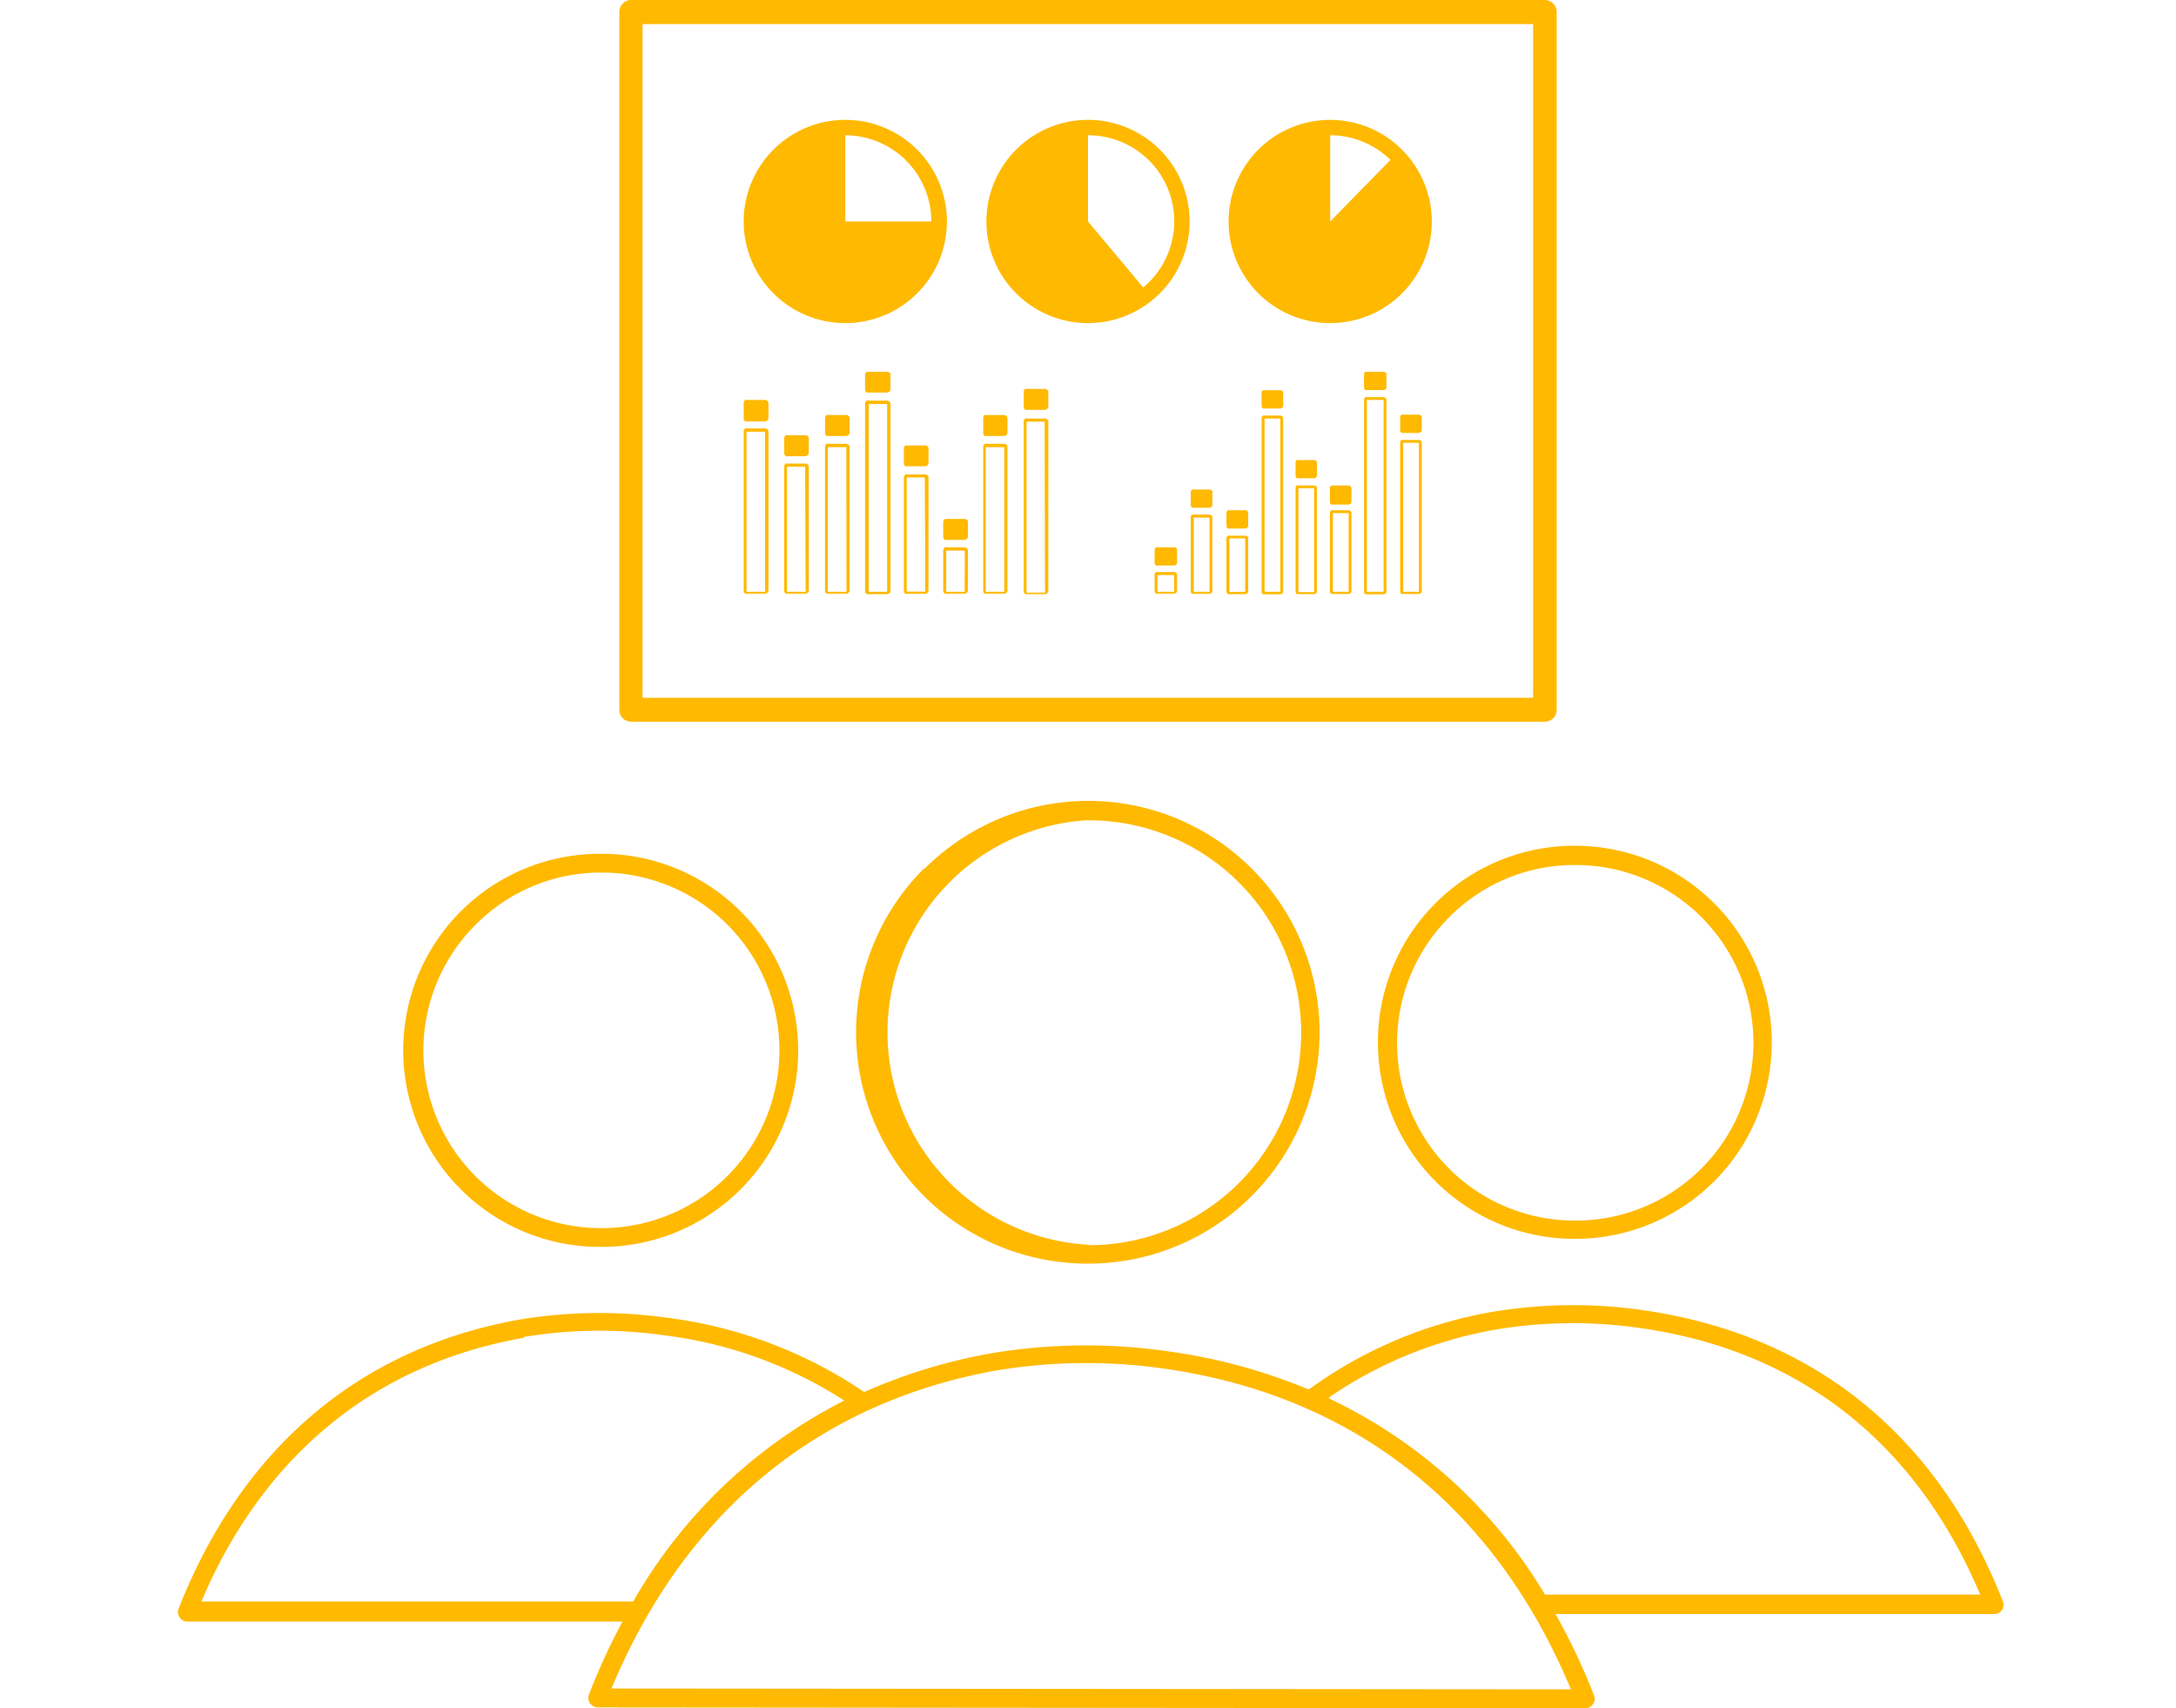 <svg xmlns="http://www.w3.org/2000/svg" width="130" height="102.05" viewBox="0 0 130 102.05">
  <defs>
    <style>
      .cls-1 {
        fill: none;
      }

      .cls-2 {
        fill: #ffb900;
      }
    </style>
  </defs>
  <title>powerbiicones</title>
  <g id="Layer_1" data-name="Layer 1">
    <g>
      <rect class="cls-1" x="69.2" y="34.35" width="0.95" height="1" transform="translate(-0.25 0.5) rotate(-0.41)"/>
      <polygon class="cls-1" points="61.35 25.12 61.33 35.33 62.43 35.35 62.46 25.14 62.43 25.12 61.35 25.12"/>
      <polygon class="cls-1" points="75.55 24.99 75.55 35.35 76.49 35.35 76.49 24.99 75.55 24.99"/>
      <polygon class="cls-1" points="83.83 35.36 84.77 35.35 84.77 26.45 83.83 26.45 83.83 35.36"/>
      <polygon class="cls-1" points="58.93 26.68 58.91 35.33 60.02 35.35 60.04 26.7 60.02 26.68 58.93 26.68"/>
      <polygon class="cls-1" points="71.32 35.36 72.26 35.35 72.26 30.92 71.32 30.92 71.32 35.36"/>
      <rect class="cls-1" x="77.57" y="29.16" width="0.95" height="6.19" transform="translate(-0.23 0.56) rotate(-0.41)"/>
      <rect class="cls-1" x="73.45" y="32.16" width="0.94" height="3.19"/>
      <path class="cls-1" d="M79.47,13.23l3.6-3.68a5.17,5.17,0,0,0-3.6-1.47Z"/>
      <path class="cls-1" d="M65,8.08v5.15l3.29,3.95A5.14,5.14,0,0,0,65,8.08Z"/>
      <polygon class="cls-1" points="79.63 35.36 80.57 35.35 80.57 30.66 79.63 30.66 79.63 35.36"/>
      <polygon class="cls-1" points="81.71 35.36 82.66 35.35 82.66 23.89 81.71 23.89 81.71 35.36"/>
      <polygon class="cls-1" points="49.48 26.69 49.46 35.33 50.57 35.35 50.59 26.7 50.57 26.69 49.48 26.69"/>
      <polygon class="cls-1" points="47.05 27.86 47.02 35.33 48.13 35.35 48.15 27.88 48.13 27.86 47.05 27.86"/>
      <path class="cls-1" d="M50.5,8.08v5.15h5.14A5.15,5.15,0,0,0,50.5,8.08Z"/>
      <polygon class="cls-1" points="56.55 32.87 56.53 35.33 57.63 35.35 57.66 32.88 57.63 32.87 56.55 32.87"/>
      <polygon class="cls-1" points="44.63 25.77 44.6 35.33 45.71 35.35 45.73 25.78 45.71 25.77 44.63 25.77"/>
      <polygon class="cls-1" points="54.2 28.51 54.17 35.33 55.28 35.35 55.3 28.53 55.28 28.51 54.2 28.51"/>
      <polygon class="cls-1" points="51.88 24.11 51.86 35.33 52.96 35.35 52.99 24.12 52.96 24.11 51.88 24.11"/>
      <path class="cls-1" d="M91.59,1.44H38.39V41.68h53.2ZM45.91,35.33a.21.21,0,0,1-.2.19H44.63a.17.17,0,0,1-.1,0,.18.18,0,0,1-.1-.16V25.78a.19.19,0,0,1,.1-.16.17.17,0,0,1,.1,0h1.08a.21.21,0,0,1,.2.19Zm0-10.33a.21.21,0,0,1-.2.2H44.63a.17.17,0,0,1-.1,0,.19.19,0,0,1-.1-.17v-.91a.22.22,0,0,1,.1-.17.29.29,0,0,1,.1,0h1.08a.22.22,0,0,1,.2.2ZM44.43,13.23A6.07,6.07,0,1,1,50.5,19.3,6.07,6.07,0,0,1,44.43,13.23Zm3.89,22.1a.2.2,0,0,1-.19.19H47.05a.17.17,0,0,1-.1,0,.21.21,0,0,1-.1-.16V27.88a.21.21,0,0,1,.1-.16.17.17,0,0,1,.1,0h1.08a.2.2,0,0,1,.19.19Zm0-8.25a.21.21,0,0,1-.19.2H47.05a.17.17,0,0,1-.1,0,.22.22,0,0,1-.1-.17v-.91A.22.22,0,0,1,47,26a.17.17,0,0,1,.1,0h1.08a.21.21,0,0,1,.19.2Zm2.44,8.25a.2.2,0,0,1-.19.19H49.49a.17.17,0,0,1-.1,0,.18.18,0,0,1-.1-.16V26.7a.19.19,0,0,1,.1-.16.17.17,0,0,1,.1,0h1.08a.2.2,0,0,1,.19.19Zm0-9.43a.21.21,0,0,1-.19.2H49.49a.29.29,0,0,1-.1,0,.21.21,0,0,1-.1-.17V25a.21.21,0,0,1,.1-.17.17.17,0,0,1,.1,0h1.08a.21.21,0,0,1,.19.2Zm2.4,9.43a.21.21,0,0,1-.2.19H51.88l-.09,0a.19.19,0,0,1-.11-.16V24.12a.2.2,0,0,1,.11-.16.16.16,0,0,1,.09,0H53a.21.21,0,0,1,.2.19Zm0-12a.21.21,0,0,1-.2.19H51.88a.16.16,0,0,1-.09,0,.2.2,0,0,1-.11-.16v-.92a.2.2,0,0,1,.11-.16.18.18,0,0,1,.09,0H53a.22.22,0,0,1,.2.2Zm2.31,12a.2.2,0,0,1-.19.19H54.2a.17.17,0,0,1-.1,0,.19.19,0,0,1-.1-.16v-6.8a.21.21,0,0,1,.1-.17.16.16,0,0,1,.1,0h1.08a.2.2,0,0,1,.19.19Zm0-7.6a.2.2,0,0,1-.19.19H54.2a.17.17,0,0,1-.1,0,.18.18,0,0,1-.1-.16v-.92a.19.19,0,0,1,.1-.16.18.18,0,0,1,.1,0h1.08a.21.21,0,0,1,.19.2Zm2.36,7.6a.21.21,0,0,1-.2.19H56.55a.14.14,0,0,1-.09,0,.19.19,0,0,1-.11-.16V32.88a.2.2,0,0,1,.11-.16.14.14,0,0,1,.09,0h1.08a.21.21,0,0,1,.2.19Zm0-3.25a.22.22,0,0,1-.2.2H56.55a.14.14,0,0,1-.09,0,.2.2,0,0,1-.11-.17v-.91a.22.22,0,0,1,.11-.17.14.14,0,0,1,.09,0h1.08a.22.22,0,0,1,.2.2Zm2.38,3.25a.2.2,0,0,1-.19.19H58.93l-.09,0a.18.18,0,0,1-.1-.16V26.7a.19.19,0,0,1,.1-.16.16.16,0,0,1,.09,0H60a.2.2,0,0,1,.19.19Zm0-9.43a.21.21,0,0,1-.19.2H58.93a.16.16,0,0,1-.09,0,.21.21,0,0,1-.1-.17V25a.21.21,0,0,1,.1-.17.16.16,0,0,1,.09,0H60a.21.21,0,0,1,.19.2Zm2.42,9.43a.21.21,0,0,1-.2.19H61.35l-.09,0a.18.18,0,0,1-.1-.16V25.14a.18.18,0,0,1,.1-.16.11.11,0,0,1,.09,0h1.08a.21.21,0,0,1,.2.19Zm0-11a.22.22,0,0,1-.2.2H61.35l-.09,0a.21.21,0,0,1-.1-.17v-.91a.19.19,0,0,1,.1-.17.16.16,0,0,1,.09,0h1.08a.22.22,0,0,1,.2.2Zm7.69,11a.18.18,0,0,1-.17.17h-1l-.08,0a.19.19,0,0,1-.09-.15v-1a.16.16,0,0,1,.09-.14.11.11,0,0,1,.08,0h1a.18.18,0,0,1,.17.17Zm0-1.69a.18.18,0,0,1-.17.17h-1a.11.11,0,0,1-.08,0,.17.17,0,0,1-.09-.14v-.8a.19.19,0,0,1,.09-.15l.08,0h1a.18.18,0,0,1,.17.17ZM65,19.3a6.07,6.07,0,1,1,6.07-6.07A6.07,6.07,0,0,1,65,19.3Zm7.44,16.06a.17.17,0,0,1-.17.16h-.94l-.09,0a.18.18,0,0,1-.09-.14V30.91a.16.16,0,0,1,.09-.14l.09,0h.94a.18.18,0,0,1,.17.17Zm0-5.15a.18.18,0,0,1-.17.17h-.94l-.09,0a.19.19,0,0,1-.09-.15v-.8a.17.17,0,0,1,.09-.14l.09,0h.94a.18.18,0,0,1,.17.17Zm2.14,5.14a.18.18,0,0,1-.18.17h-.94l-.08,0a.2.2,0,0,1-.1-.15v-3.2a.2.2,0,0,1,.1-.14.11.11,0,0,1,.08,0h.94a.18.18,0,0,1,.18.16Zm0-3.9a.19.19,0,0,1-.18.18h-.94a.19.19,0,0,1-.08,0,.18.18,0,0,1-.1-.15v-.79a.2.2,0,0,1,.1-.15.11.11,0,0,1,.08,0h.94a.19.19,0,0,1,.18.18Zm2.09,3.9a.18.18,0,0,1-.17.17h-.94l-.09,0a.19.19,0,0,1-.09-.15V25a.18.18,0,0,1,.09-.14.15.15,0,0,1,.09,0h.94a.17.17,0,0,1,.17.16Zm0-11.06a.18.18,0,0,1-.17.17h-.94a.16.16,0,0,1-.09,0,.18.18,0,0,1-.09-.14v-.81a.18.18,0,0,1,.09-.14.16.16,0,0,1,.09,0h.94a.18.18,0,0,1,.17.17Zm2,11.06a.18.18,0,0,1-.17.17h-.94l-.08,0a.19.19,0,0,1-.09-.15v-6.2a.16.16,0,0,1,.09-.14.11.11,0,0,1,.08,0h.94a.18.18,0,0,1,.17.17Zm0-6.9a.18.18,0,0,1-.17.17h-.94l-.08,0a.19.19,0,0,1-.09-.15v-.8a.17.17,0,0,1,.09-.14.11.11,0,0,1,.08,0h.94a.18.18,0,0,1,.17.17Zm2.06,6.91a.17.17,0,0,1-.17.16h-.94l-.08,0a.2.2,0,0,1-.1-.14V30.65a.2.2,0,0,1,.1-.15l.08,0h.94a.18.18,0,0,1,.17.17Zm0-5.41a.18.18,0,0,1-.17.17h-.94a.11.11,0,0,1-.08,0,.18.18,0,0,1-.1-.14v-.8a.2.2,0,0,1,.1-.15l.08,0h.94a.18.18,0,0,1,.17.17Zm2.09,5.41a.18.18,0,0,1-.17.16h-1l-.08,0a.18.18,0,0,1-.09-.14V23.89a.19.19,0,0,1,.09-.15.11.11,0,0,1,.08,0h1a.18.18,0,0,1,.17.17Zm0-12.17a.19.19,0,0,1-.17.17h-1a.11.11,0,0,1-.08,0,.18.18,0,0,1-.09-.14v-.8a.19.19,0,0,1,.09-.15.11.11,0,0,1,.08,0h1a.19.19,0,0,1,.17.18Zm2.11,12.17a.17.17,0,0,1-.17.16h-.94l-.09,0a.18.18,0,0,1-.09-.14V26.44a.17.17,0,0,1,.09-.14.15.15,0,0,1,.09,0h.94a.17.17,0,0,1,.17.16Zm0-9.62a.18.18,0,0,1-.17.18h-.94a.32.32,0,0,1-.09,0,.19.19,0,0,1-.09-.15V25a.19.19,0,0,1,.09-.15.16.16,0,0,1,.09,0h.94a.18.18,0,0,1,.17.18ZM79.47,19.3a6.07,6.07,0,1,1,6.07-6.07A6.08,6.08,0,0,1,79.47,19.3Z"/>
      <path class="cls-2" d="M35.87,74.48H36A11.74,11.74,0,0,0,35.89,51h-.1a11.74,11.74,0,0,0,.08,23.48Zm-.08-22.36h.1A10.62,10.62,0,0,1,36,73.36h-.09a10.61,10.61,0,0,1-7.49-18.13A10.53,10.53,0,0,1,35.79,52.12Z"/>
      <path class="cls-2" d="M82.32,62.28A11.74,11.74,0,0,0,94.05,74h.1a11.74,11.74,0,0,0-.08-23.48H94A11.73,11.73,0,0,0,82.32,62.28ZM94,51.67h.1a10.62,10.62,0,0,1,.07,21.24h-.09a10.61,10.61,0,0,1-7.49-18.13A10.49,10.49,0,0,1,94,51.67Z"/>
      <path class="cls-2" d="M119.66,95.66c-3.92-10-11.4-16-21.65-17.42a29.18,29.18,0,0,0-8.72.1A26.17,26.17,0,0,0,78.19,83a33.72,33.72,0,0,0-8.55-2.3,34.19,34.19,0,0,0-10.32.12,32.75,32.75,0,0,0-7.69,2.33,27,27,0,0,0-11.8-4.44,29.19,29.19,0,0,0-8.72.1c-9.58,1.68-16.65,7.66-20.44,17.28a.54.54,0,0,0,.06.52.54.54,0,0,0,.46.25l26,0a37.76,37.76,0,0,0-2,4.35.56.56,0,0,0,.06.53.57.57,0,0,0,.46.25l59,.05h0a.56.56,0,0,0,.46-.25.54.54,0,0,0,.06-.52,38.2,38.2,0,0,0-2.3-4.86l26.22,0h0a.56.56,0,0,0,.46-.25A.57.57,0,0,0,119.66,95.66Zm-83.13,5.2c4.4-10.54,12.33-17.08,23-19a32.8,32.8,0,0,1,10-.11C80.89,83.36,89.3,90,93.85,100.91Zm-5.23-21a27.59,27.59,0,0,1,8.38-.1,25.71,25.71,0,0,1,10.76,3.9,30.28,30.28,0,0,0-12.61,12l-25.8,0C15.74,86.93,22.39,81.47,31.3,79.91Zm48.09,3.62a25.17,25.17,0,0,1,10.09-4.08,27.92,27.92,0,0,1,8.38-.09c9.55,1.31,16.6,6.81,20.44,15.94l-26,0A29.88,29.88,0,0,0,79.39,83.53Z"/>
      <path class="cls-2" d="M55.2,51.88A13.82,13.82,0,0,0,65,75.48h.12a13.82,13.82,0,1,0-9.87-23.6Zm9.86,22.47H65A12.7,12.7,0,0,1,64.86,49H65a12.69,12.69,0,0,1,.09,25.38Z"/>
      <path class="cls-2" d="M37.67,43.11H92.31A.71.71,0,0,0,93,42.4V.72A.72.72,0,0,0,92.31,0H37.67A.72.72,0,0,0,37,.72V42.4A.71.71,0,0,0,37.67,43.11Zm.72-41.67h53.2V41.68H38.39Z"/>
      <path class="cls-2" d="M45.71,25.59H44.63a.17.17,0,0,0-.1,0,.19.19,0,0,0-.1.16v9.55a.18.18,0,0,0,.1.16.17.17,0,0,0,.1,0h1.08a.21.21,0,0,0,.2-.19V25.78A.21.21,0,0,0,45.71,25.59Zm0,9.76-1.11,0,0-9.56h1.1Z"/>
      <path class="cls-2" d="M45.71,23.89H44.63a.29.29,0,0,0-.1,0,.22.22,0,0,0-.1.17V25a.19.19,0,0,0,.1.17.17.17,0,0,0,.1,0h1.08a.21.21,0,0,0,.2-.2v-.91A.22.22,0,0,0,45.71,23.89Z"/>
      <path class="cls-2" d="M48.13,27.69H47.05a.17.17,0,0,0-.1,0,.21.21,0,0,0-.1.16v7.45a.21.21,0,0,0,.1.16.17.17,0,0,0,.1,0h1.08a.2.2,0,0,0,.19-.19V27.88A.2.2,0,0,0,48.13,27.69Zm0,7.66-1.11,0,0-7.47h1.08l0,0Z"/>
      <path class="cls-2" d="M48.13,26H47.05a.17.17,0,0,0-.1,0,.22.22,0,0,0-.1.17v.91a.22.22,0,0,0,.1.17.17.17,0,0,0,.1,0h1.08a.21.21,0,0,0,.19-.2v-.91A.21.21,0,0,0,48.13,26Z"/>
      <path class="cls-2" d="M50.57,26.51H49.49a.17.17,0,0,0-.1,0,.19.19,0,0,0-.1.16v8.63a.18.18,0,0,0,.1.16.17.17,0,0,0,.1,0h1.08a.2.2,0,0,0,.19-.19V26.7A.2.2,0,0,0,50.57,26.51Zm0,8.84-1.11,0,0-8.64h1.1Z"/>
      <path class="cls-2" d="M50.57,24.79H49.49a.17.17,0,0,0-.1,0,.21.21,0,0,0-.1.17v.91a.21.21,0,0,0,.1.17.29.29,0,0,0,.1,0h1.08a.21.21,0,0,0,.19-.2V25A.21.21,0,0,0,50.57,24.79Z"/>
      <path class="cls-2" d="M53,23.93H51.88a.16.16,0,0,0-.09,0,.2.2,0,0,0-.11.16V35.33a.19.19,0,0,0,.11.16l.09,0H53a.21.21,0,0,0,.2-.19V24.12A.21.21,0,0,0,53,23.93Zm0,11.42-1.1,0,0-11.22H53Z"/>
      <path class="cls-2" d="M53,22.21H51.88a.18.18,0,0,0-.09,0,.2.2,0,0,0-.11.16v.92a.2.2,0,0,0,.11.16.16.16,0,0,0,.09,0H53a.21.21,0,0,0,.2-.19v-.92A.22.22,0,0,0,53,22.21Z"/>
      <path class="cls-2" d="M55.28,28.34H54.2a.16.16,0,0,0-.1,0,.21.21,0,0,0-.1.17v6.8a.19.19,0,0,0,.1.16.17.17,0,0,0,.1,0h1.08a.2.2,0,0,0,.19-.19v-6.8A.2.2,0,0,0,55.28,28.34Zm0,7-1.11,0,0-6.82h1.08l0,0Z"/>
      <path class="cls-2" d="M55.28,26.61H54.2a.18.18,0,0,0-.1,0,.19.19,0,0,0-.1.16v.92a.18.18,0,0,0,.1.16.17.17,0,0,0,.1,0h1.08a.2.2,0,0,0,.19-.19v-.92A.21.21,0,0,0,55.28,26.61Z"/>
      <path class="cls-2" d="M57.63,32.69H56.55a.14.14,0,0,0-.09,0,.2.2,0,0,0-.11.16v2.45a.19.19,0,0,0,.11.16.14.14,0,0,0,.09,0h1.08a.21.21,0,0,0,.2-.19V32.88A.21.21,0,0,0,57.63,32.69Zm0,2.66-1.1,0,0-2.46h1.11Z"/>
      <path class="cls-2" d="M57.63,31H56.55a.14.14,0,0,0-.09,0,.22.22,0,0,0-.11.17v.91a.2.2,0,0,0,.11.17.14.14,0,0,0,.09,0h1.08a.22.22,0,0,0,.2-.2v-.91A.22.22,0,0,0,57.63,31Z"/>
      <path class="cls-2" d="M60,26.51H58.93a.16.16,0,0,0-.09,0,.19.19,0,0,0-.1.16v8.63a.18.18,0,0,0,.1.16l.09,0H60a.2.2,0,0,0,.19-.19V26.7A.2.2,0,0,0,60,26.51Zm0,8.84-1.11,0,0-8.64H60Z"/>
      <path class="cls-2" d="M60,24.79H58.93a.16.16,0,0,0-.09,0,.21.21,0,0,0-.1.17v.91a.21.21,0,0,0,.1.17.16.16,0,0,0,.09,0H60a.21.21,0,0,0,.19-.2V25A.21.21,0,0,0,60,24.79Z"/>
      <path class="cls-2" d="M62.43,25H61.35a.11.11,0,0,0-.09,0,.18.18,0,0,0-.1.16V35.33a.18.18,0,0,0,.1.16l.09,0h1.08a.21.21,0,0,0,.2-.19V25.14A.21.21,0,0,0,62.43,25Zm0,10.4-1.1,0,0-10.21h1.08l0,0Z"/>
      <path class="cls-2" d="M62.43,23.23H61.35a.16.16,0,0,0-.09,0,.19.19,0,0,0-.1.17v.91a.21.21,0,0,0,.1.17l.09,0h1.08a.22.22,0,0,0,.2-.2v-.91A.22.22,0,0,0,62.43,23.23Z"/>
      <path class="cls-2" d="M56.57,13.23A6.07,6.07,0,1,0,50.5,19.3,6.07,6.07,0,0,0,56.57,13.23ZM50.5,8.08a5.15,5.15,0,0,1,5.14,5.15H50.5Z"/>
      <path class="cls-2" d="M65,7.16a6.07,6.07,0,1,0,6.07,6.07A6.07,6.07,0,0,0,65,7.16Zm3.29,10L65,13.23V8.08a5.14,5.14,0,0,1,3.29,9.1Z"/>
      <path class="cls-2" d="M79.47,7.16a6.07,6.07,0,1,0,6.07,6.07A6.08,6.08,0,0,0,79.47,7.16Zm0,6.07V8.08a5.17,5.17,0,0,1,3.6,1.47Z"/>
      <path class="cls-2" d="M70.15,34.17h-1a.11.11,0,0,0-.08,0,.16.16,0,0,0-.09.14v1a.19.19,0,0,0,.09.15l.08,0h1a.18.18,0,0,0,.17-.17v-1A.18.18,0,0,0,70.15,34.17Zm0,1.18h-1v-1h1Z"/>
      <path class="cls-2" d="M70.15,32.69h-1l-.08,0a.19.19,0,0,0-.09.15v.8a.17.17,0,0,0,.09.14.11.11,0,0,0,.08,0h1a.18.18,0,0,0,.17-.17v-.8A.18.18,0,0,0,70.15,32.69Z"/>
      <path class="cls-2" d="M72.26,30.74h-.94l-.09,0a.16.16,0,0,0-.09.14v4.45a.18.18,0,0,0,.09.14l.09,0h.94a.17.17,0,0,0,.17-.16V30.91A.18.18,0,0,0,72.26,30.74Zm0,4.61h-.94V30.92h.94Z"/>
      <path class="cls-2" d="M72.26,29.24h-.94l-.09,0a.17.17,0,0,0-.09.14v.8a.19.19,0,0,0,.09.15l.09,0h.94a.18.18,0,0,0,.17-.17v-.8A.18.18,0,0,0,72.26,29.24Z"/>
      <path class="cls-2" d="M74.39,32h-.94a.11.11,0,0,0-.08,0,.2.2,0,0,0-.1.14v3.2a.2.2,0,0,0,.1.15l.08,0h.94a.18.18,0,0,0,.18-.17v-3.2A.18.18,0,0,0,74.39,32Zm-.94,3.36V32.16h.94v3.19Z"/>
      <path class="cls-2" d="M74.39,30.48h-.94a.11.11,0,0,0-.08,0,.2.2,0,0,0-.1.15v.79a.18.18,0,0,0,.1.15.19.19,0,0,0,.08,0h.94a.19.19,0,0,0,.18-.18v-.79A.19.19,0,0,0,74.39,30.48Z"/>
      <path class="cls-2" d="M76.49,24.82h-.94a.15.15,0,0,0-.09,0,.18.18,0,0,0-.09.14V35.35a.19.19,0,0,0,.09.15l.09,0h.94a.18.18,0,0,0,.17-.17V25A.17.17,0,0,0,76.49,24.82Zm-.94,10.53V25h.94V35.35Z"/>
      <path class="cls-2" d="M76.49,23.31h-.94a.16.16,0,0,0-.09,0,.18.18,0,0,0-.09.14v.81a.18.18,0,0,0,.09.14.16.16,0,0,0,.09,0h.94a.18.18,0,0,0,.17-.17v-.81A.18.18,0,0,0,76.49,23.31Z"/>
      <path class="cls-2" d="M78.51,29h-.94a.11.11,0,0,0-.08,0,.16.16,0,0,0-.09.14v6.2a.19.19,0,0,0,.09.15l.08,0h.94a.18.18,0,0,0,.17-.17v-6.2A.18.18,0,0,0,78.51,29Zm0,6.37h-.94V29.16h.94Z"/>
      <path class="cls-2" d="M78.51,27.48h-.94a.11.11,0,0,0-.08,0,.17.17,0,0,0-.09.14v.8a.19.19,0,0,0,.09.15l.08,0h.94a.18.18,0,0,0,.17-.17v-.8A.18.18,0,0,0,78.51,27.48Z"/>
      <path class="cls-2" d="M80.57,30.48h-.94l-.08,0a.2.2,0,0,0-.1.15v4.71a.2.2,0,0,0,.1.14l.08,0h.94a.17.17,0,0,0,.17-.16V30.65A.18.18,0,0,0,80.57,30.48Zm0,4.87h-.94v-4.7h.94Z"/>
      <path class="cls-2" d="M80.57,29h-.94l-.08,0a.2.2,0,0,0-.1.15V30a.18.18,0,0,0,.1.14.11.11,0,0,0,.08,0h.94a.18.18,0,0,0,.17-.17v-.8A.18.18,0,0,0,80.57,29Z"/>
      <path class="cls-2" d="M82.66,23.72h-1a.11.11,0,0,0-.08,0,.19.19,0,0,0-.09.15V35.36a.18.18,0,0,0,.09.14l.08,0h1a.18.18,0,0,0,.17-.16V23.89A.18.18,0,0,0,82.66,23.72Zm0,11.63h-1V23.89h1Z"/>
      <path class="cls-2" d="M82.66,22.21h-1a.11.11,0,0,0-.08,0,.19.19,0,0,0-.09.15v.8a.18.18,0,0,0,.09.14.11.11,0,0,0,.08,0h1a.19.19,0,0,0,.17-.17v-.8A.19.19,0,0,0,82.66,22.21Z"/>
      <path class="cls-2" d="M84.77,26.28h-.94a.15.15,0,0,0-.09,0,.17.17,0,0,0-.09.14v8.92a.18.18,0,0,0,.09.14l.09,0h.94a.17.17,0,0,0,.17-.16V26.44A.17.17,0,0,0,84.77,26.28Zm0,9.07h-.94V26.45h.94Z"/>
      <path class="cls-2" d="M84.77,24.77h-.94a.16.16,0,0,0-.09,0,.19.19,0,0,0-.09.15v.79a.19.19,0,0,0,.09.15.32.32,0,0,0,.09,0h.94a.18.18,0,0,0,.17-.18V25A.18.18,0,0,0,84.77,24.77Z"/>
    </g>
  </g>
</svg>
